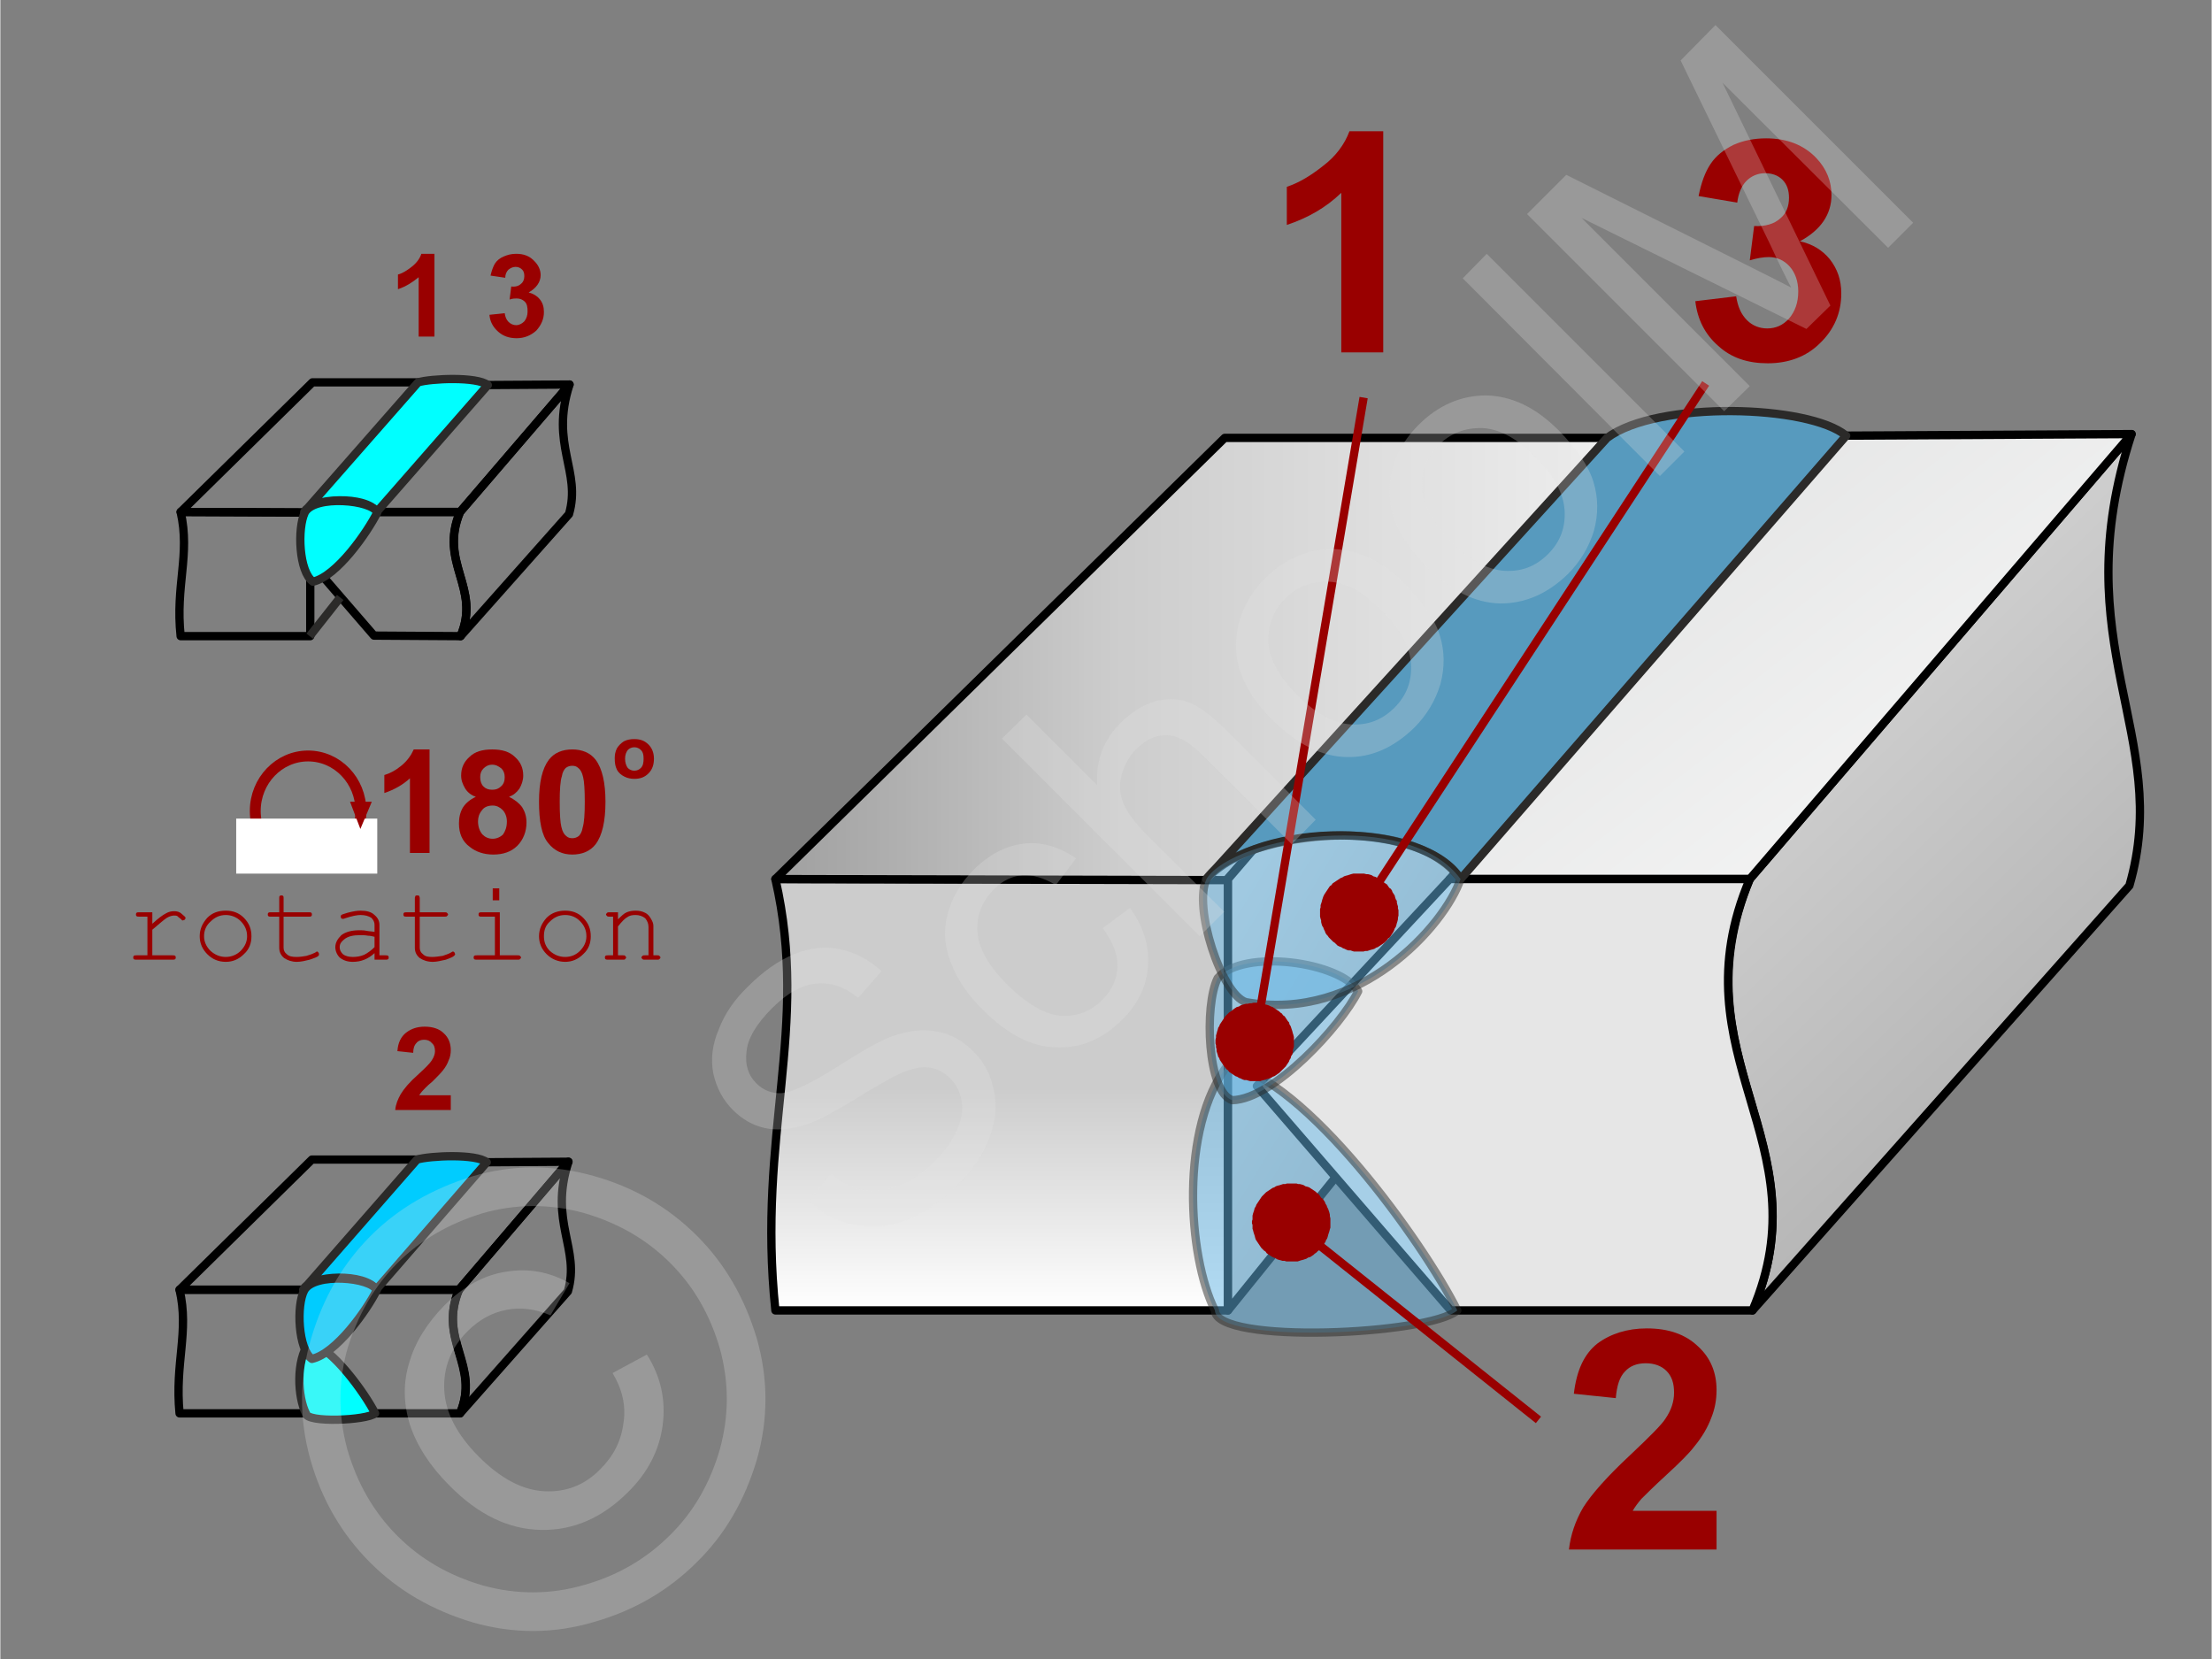 <svg xmlns="http://www.w3.org/2000/svg" width="240px" height="180px" style="shape-rendering:geometricPrecision;text-rendering:geometricPrecision;image-rendering:optimizeQuality;fill-rule:evenodd;clip-rule:evenodd" viewBox="0 0 4060 3046" xmlns:xlink="http://www.w3.org/1999/xlink"><rect x="0" y="0" width="4060" height="3046" fill="#808080" stroke="none"/><defs><clipPath id="id0"><path d="M2251 1616l709 -812 -712 0 -825 810 828 2z"/></clipPath><linearGradient id="id1" gradientUnits="userSpaceOnUse" x1="3050.42" y1="1528.75" x2="2073.01" y2="935.67"><stop offset="0" style="stop-opacity:1;stop-color:#b2b3b3"/><stop offset="1" style="stop-opacity:1;stop-color:#fefefe"/></linearGradient><linearGradient id="id2" gradientUnits="userSpaceOnUse" x1="3025.95" y1="702.993" x2="4557.75" y2="2289.91"><stop offset="0" style="stop-opacity:1;stop-color:#e6e6e6"/><stop offset="1" style="stop-opacity:1;stop-color:#999"/></linearGradient><linearGradient id="id3" gradientUnits="userSpaceOnUse" x1="2044.4" y1="2406.34" x2="2044.4" y2="1997.01"><stop offset="0" style="stop-opacity:1;stop-color:white"/><stop offset="0.471" style="stop-opacity:1;stop-color:#e6e6e6"/><stop offset="1" style="stop-opacity:1;stop-color:#ccc"/></linearGradient><linearGradient id="id4" gradientUnits="userSpaceOnUse" x1="2725.45" y1="321.463" x2="3964.03" y2="1911.96"><stop offset="0" style="stop-opacity:1;stop-color:#d9dada"/><stop offset="1" style="stop-opacity:1;stop-color:#fefefe"/></linearGradient></defs><g id="Ebene_x0020_1"><g id="_675566336"><g><path d="M797 618l-29 0 0 -109c-11,9 -23,17 -38,22l0 -27c8,-2 16,-7 25,-14 9,-7 15,-15 18,-24l24 0 0 152z" style="fill:#900;fill-rule:nonzero"/><path id="1" d="M898 578l28 -3c1,7 3,12 7,16 4,4 9,6 14,6 6,0 11,-3 15,-7 4,-5 6,-11 6,-18 0,-8 -1,-14 -5,-18 -4,-4 -9,-6 -15,-6 -3,0 -8,0 -13,2l3 -24c8,1 14,-1 18,-5 4,-3 6,-8 6,-14 0,-5 -1,-9 -4,-12 -3,-3 -7,-5 -12,-5 -5,0 -9,2 -13,5 -4,4 -6,9 -6,15l-27 -4c2,-9 5,-17 8,-22 4,-6 9,-10 16,-13 7,-3 14,-5 23,-5 14,0 25,4 34,14 7,7 11,16 11,25 0,13 -8,24 -22,32 8,2 15,6 20,12 6,7 8,15 8,24 0,13 -5,24 -14,34 -10,9 -22,14 -36,14 -14,0 -25,-4 -34,-12 -9,-8 -15,-18 -16,-31z" style="fill:#900;fill-rule:nonzero"/><path d="M827 2011l0 27 -102 0c1,-11 5,-20 10,-29 6,-10 16,-22 33,-37 13,-12 21,-20 24,-25 4,-6 6,-12 6,-17 0,-7 -2,-12 -6,-15 -3,-4 -8,-6 -14,-6 -6,0 -11,2 -14,6 -4,4 -6,10 -6,18l-29 -3c1,-16 7,-27 16,-34 9,-7 20,-11 34,-11 15,0 27,4 35,12 9,8 13,19 13,31 0,6 -1,13 -4,19 -2,6 -6,13 -11,19 -4,5 -10,11 -19,20 -10,8 -15,14 -18,17 -2,2 -4,5 -6,8l58 0z" style="fill:#900;fill-rule:nonzero"/><path d="M788 1566l-36 0 0 -137c-13,12 -29,21 -47,27l0 -33c10,-3 20,-8 31,-17 11,-9 18,-19 23,-30l29 0 0 190z" style="fill:#900;fill-rule:nonzero"/><path id="1" d="M873 1463c-9,-3 -16,-9 -20,-16 -4,-7 -7,-14 -7,-23 0,-14 5,-25 15,-34 10,-10 24,-14 42,-14 18,0 32,4 42,14 10,9 15,20 15,34 0,9 -3,17 -7,24 -5,7 -11,12 -19,15 10,5 18,11 24,19 5,8 8,17 8,28 0,17 -6,32 -17,43 -11,11 -26,16 -44,16 -17,0 -32,-5 -43,-14 -14,-10 -20,-25 -20,-43 0,-11 2,-20 7,-29 5,-8 13,-15 24,-20zm8 -36c0,7 2,13 6,17 4,4 9,6 16,6 7,0 12,-2 16,-6 5,-4 7,-10 7,-17 0,-7 -2,-12 -6,-16 -5,-4 -10,-7 -17,-7 -7,0 -12,3 -16,7 -4,4 -6,9 -6,16zm-4 81c0,10 3,18 8,24 5,5 11,8 19,8 7,0 14,-3 19,-8 4,-6 7,-13 7,-24 0,-8 -3,-16 -8,-21 -5,-5 -11,-8 -18,-8 -9,0 -16,3 -20,9 -5,6 -7,13 -7,20z" style="fill:#900;fill-rule:nonzero"/><path id="2" d="M1050 1376c18,0 33,6 43,19 12,16 18,42 18,77 0,36 -6,62 -18,78 -10,13 -25,19 -43,19 -18,0 -33,-7 -44,-21 -12,-14 -17,-40 -17,-76 0,-36 6,-61 18,-77 10,-13 25,-19 43,-19zm0 30c-4,0 -8,1 -12,4 -3,3 -6,8 -7,15 -3,9 -4,25 -4,47 0,23 1,38 3,46 2,9 5,14 9,17 3,3 7,4 11,4 4,0 8,-1 12,-4 3,-3 6,-8 7,-15 3,-10 4,-25 4,-48 0,-22 -1,-37 -3,-45 -2,-9 -5,-14 -9,-17 -3,-3 -7,-4 -11,-4z" style="fill:#900;fill-rule:nonzero"/><path d="M1128 1392c0,-6 1,-12 4,-18 3,-5 8,-10 13,-13 6,-3 12,-4 19,-4 11,0 19,3 26,10 7,7 10,16 10,26 0,11 -3,20 -10,27 -7,7 -15,10 -26,10 -6,0 -12,-1 -18,-4 -6,-3 -11,-7 -14,-13 -3,-6 -4,-12 -4,-21zm19 1c0,7 2,13 5,17 3,3 7,5 12,5 5,0 9,-2 12,-5 4,-4 5,-10 5,-17 0,-7 -1,-12 -5,-16 -3,-3 -7,-5 -12,-5 -5,0 -9,2 -12,5 -3,4 -5,9 -5,16z" style="fill:#900;fill-rule:nonzero"/><path d="M279 1675l0 21c11,-10 19,-16 25,-19 5,-3 10,-4 15,-4 5,0 10,1 14,5 4,3 7,6 7,7 0,2 -1,3 -2,4 -1,0 -2,1 -3,1 -1,0 -1,0 -2,-1 0,0 -1,-1 -2,-2 -3,-2 -5,-4 -6,-5 -2,-1 -4,-1 -6,-1 -3,0 -8,1 -13,4 -5,3 -14,11 -27,22l0 47 37 0c2,0 4,0 5,1 1,1 1,2 1,3 0,1 0,2 -1,3 -1,1 -3,1 -5,1l-66 0c-2,0 -4,0 -5,-1 -1,-1 -1,-2 -1,-3 0,-1 0,-2 1,-3 1,-1 3,-1 5,-1l20 0 0 -71 -15 0c-2,0 -4,0 -5,-1 -1,-1 -1,-2 -1,-3 0,-1 0,-2 1,-3 1,-1 2,-1 5,-1l24 0z" style="fill:#900;fill-rule:nonzero"/><path id="1" d="M461 1719c0,13 -4,24 -14,33 -9,9 -20,14 -33,14 -14,0 -25,-5 -34,-14 -9,-9 -14,-20 -14,-33 0,-13 5,-24 14,-34 9,-9 20,-13 34,-13 13,0 24,4 33,13 10,10 14,21 14,34zm-8 0c0,-11 -4,-20 -12,-28 -7,-7 -17,-11 -27,-11 -11,0 -20,4 -28,12 -8,7 -12,16 -12,27 0,10 4,19 12,27 8,7 17,11 28,11 10,0 20,-4 27,-11 8,-8 12,-17 12,-27z" style="fill:#900;fill-rule:nonzero"/><path id="2" d="M520 1675l47 0c2,0 3,0 4,1 1,1 1,2 1,3 0,1 0,2 -1,3 -1,1 -2,1 -4,1l-47 0 0 57c0,5 2,9 6,12 4,4 10,5 18,5 6,0 12,-1 18,-2 7,-2 12,-4 16,-6 1,-1 3,-2 3,-2 2,0 2,1 3,2 1,1 1,2 1,3 0,1 0,2 -1,3 -2,2 -7,4 -16,7 -8,2 -16,4 -24,4 -9,0 -17,-3 -23,-7 -6,-5 -9,-11 -9,-19l0 -57 -16 0c-2,0 -3,0 -4,-1 -1,-1 -1,-2 -1,-3 0,-1 0,-2 1,-3 1,-1 2,-1 4,-1l16 0 0 -26c0,-2 0,-3 1,-4 1,-1 2,-1 3,-1 1,0 2,0 3,1 1,1 1,2 1,4l0 26z" style="fill:#900;fill-rule:nonzero"/><path id="3" d="M687 1762l0 -12c-12,11 -25,16 -40,16 -10,0 -18,-3 -24,-8 -5,-5 -8,-12 -8,-19 0,-8 4,-15 11,-22 8,-6 19,-9 33,-9 4,0 9,0 13,1 5,1 10,1 15,2l0 -13c0,-5 -2,-9 -6,-13 -5,-3 -11,-5 -20,-5 -6,0 -16,2 -28,6 -2,1 -3,1 -4,1 -1,0 -2,0 -3,-1 -1,-1 -1,-2 -1,-3 0,-1 0,-2 1,-3 1,-1 5,-2 11,-4 11,-3 19,-4 24,-4 11,0 20,2 26,8 6,5 9,11 9,18l0 56 11 0c2,0 4,0 5,1 1,1 1,2 1,3 0,1 0,2 -1,3 -1,1 -3,1 -5,1l-20 0zm0 -42c-4,-1 -8,-2 -12,-2 -5,-1 -10,-1 -15,-1 -12,0 -22,2 -29,8 -5,4 -8,8 -8,14 0,5 2,9 6,13 4,3 10,5 18,5 7,0 14,-1 21,-4 6,-3 13,-8 19,-14l0 -19z" style="fill:#900;fill-rule:nonzero"/><path id="4" d="M770 1675l46 0c2,0 3,0 4,1 1,1 2,2 2,3 0,1 -1,2 -2,3 -1,1 -2,1 -4,1l-46 0 0 57c0,5 2,9 6,12 4,4 9,5 17,5 6,0 12,-1 19,-2 6,-2 12,-4 15,-6 2,-1 3,-2 4,-2 1,0 2,1 3,2 0,1 1,2 1,3 0,1 -1,2 -2,3 -2,2 -7,4 -15,7 -9,2 -17,4 -24,4 -10,0 -18,-3 -24,-7 -6,-5 -9,-11 -9,-19l0 -57 -15 0c-3,0 -4,0 -5,-1 -1,-1 -1,-2 -1,-3 0,-1 0,-2 1,-3 1,-1 2,-1 5,-1l15 0 0 -26c0,-2 1,-3 1,-4 1,-1 2,-1 3,-1 2,0 3,0 4,1 0,1 1,2 1,4l0 26z" style="fill:#900;fill-rule:nonzero"/><path id="5" d="M916 1631l0 22 -12 0 0 -22 12 0zm1 44l0 79 33 0c2,0 3,0 4,1 1,1 2,2 2,3 0,1 -1,2 -2,3 -1,1 -2,1 -4,1l-75 0c-2,0 -4,0 -5,-1 -1,-1 -1,-2 -1,-3 0,-1 0,-2 1,-3 1,-1 3,-1 5,-1l33 0 0 -71 -25 0c-2,0 -3,0 -4,-1 -1,-1 -1,-2 -1,-3 0,-1 0,-2 1,-3 1,-1 2,-1 4,-1l34 0z" style="fill:#900;fill-rule:nonzero"/><path id="6" d="M1084 1719c0,13 -4,24 -14,33 -9,9 -20,14 -33,14 -13,0 -25,-5 -34,-14 -9,-9 -14,-20 -14,-33 0,-13 5,-24 14,-34 9,-9 21,-13 34,-13 13,0 24,4 33,13 10,10 14,21 14,34zm-8 0c0,-11 -4,-20 -12,-28 -7,-7 -16,-11 -27,-11 -11,0 -20,4 -28,12 -8,7 -11,16 -11,27 0,10 3,19 11,27 8,7 17,11 28,11 11,0 20,-4 27,-11 8,-8 12,-17 12,-27z" style="fill:#900;fill-rule:nonzero"/><path id="7" d="M1134 1675l0 13c6,-6 11,-11 16,-13 5,-2 10,-3 16,-3 7,0 12,1 18,4 4,2 7,5 10,10 3,5 5,9 5,14l0 54 7 0c2,0 3,0 4,1 1,1 2,2 2,3 0,1 -1,2 -2,3 -1,1 -2,1 -4,1l-23 0c-2,0 -3,0 -4,-1 -1,-1 -2,-2 -2,-3 0,-1 1,-2 2,-3 1,-1 2,-1 4,-1l7 0 0 -52c0,-6 -2,-11 -6,-16 -5,-4 -11,-6 -18,-6 -6,0 -11,1 -15,4 -4,2 -10,8 -17,17l0 53 9 0c2,0 4,0 4,1 1,1 2,2 2,3 0,1 -1,2 -2,3 0,1 -2,1 -4,1l-27 0c-2,0 -4,0 -5,-1 -1,-1 -1,-2 -1,-3 0,-1 0,-2 1,-3 1,-1 3,-1 5,-1l9 0 0 -71 -7 0c-2,0 -3,0 -4,-1 -1,-1 -2,-2 -2,-3 0,-1 1,-2 2,-3 1,-1 2,-1 4,-1l16 0z" style="fill:#900;fill-rule:nonzero"/><ellipse cx="565" cy="1489" rx="97" ry="101" style="fill:none;stroke:#900;stroke-width:19.98"/><rect x="433" y="1503" width="259" height="101" style="fill:#fff"/><polygon points="661,1522 642,1472 682,1472" style="fill:#900"/><path d="M2254 1615l-831 -1c63,275 -34,468 0,792l831 0 0 -791z" style="fill:url(#id3);stroke:#000;stroke-width:15.225;stroke-linejoin:round"/><path d="M569 941l-238 -1c18,79 -10,135 0,228l238 0 0 -227z" style="fill:none;stroke:#000;stroke-width:15.225;stroke-linejoin:round"/><path d="M568 2368l-239 0c18,78 -9,134 0,227l239 0 0 -227z" style="fill:none;stroke:#000;stroke-width:15.225;stroke-linejoin:round"/><g><g style="clip-path:url(#id0)"><polygon points="2960,1616 2960,1616 2960,804 2960,804" style="fill:#eee"/><polygon id="1" points="2964,1616 2952,1616 2952,804 2964,804" style="fill:#eee"/><polygon id="2" points="2956,1616 2944,1616 2944,804 2956,804" style="fill:#eee"/><polygon id="3" points="2948,1616 2936,1616 2936,804 2948,804" style="fill:#eee"/><polygon id="4" points="2940,1616 2929,1616 2929,804 2940,804" style="fill:#ededed"/><polygon id="5" points="2933,1616 2921,1616 2921,804 2933,804" style="fill:#ededed"/><polygon id="6" points="2925,1616 2913,1616 2913,804 2925,804" style="fill:#ededed"/><polygon id="7" points="2917,1616 2905,1616 2905,804 2917,804" style="fill:#ececec"/><polygon id="8" points="2909,1616 2897,1616 2897,804 2909,804" style="fill:#ececec"/><polygon id="9" points="2901,1616 2889,1616 2889,804 2901,804" style="fill:#ececec"/><polygon id="10" points="2893,1616 2881,1616 2881,804 2893,804" style="fill:#ececec"/><polygon id="11" points="2885,1616 2873,1616 2873,804 2885,804" style="fill:#ebebeb"/><polygon id="12" points="2877,1616 2865,1616 2865,804 2877,804" style="fill:#ebebeb"/><polygon id="13" points="2869,1616 2857,1616 2857,804 2869,804" style="fill:#ebebeb"/><polygon id="14" points="2861,1616 2849,1616 2849,804 2861,804" style="fill:#eaeaea"/><polygon id="15" points="2853,1616 2841,1616 2841,804 2853,804" style="fill:#eaeaea"/><polygon id="16" points="2845,1616 2833,1616 2833,804 2845,804" style="fill:#eaeaea"/><polygon id="17" points="2837,1616 2825,1616 2825,804 2837,804" style="fill:#e9e9e9"/><polygon id="18" points="2829,1616 2818,1616 2818,804 2829,804" style="fill:#e9e9e9"/><polygon id="19" points="2821,1616 2810,1616 2810,804 2821,804" style="fill:#e9e9e9"/><polygon id="20" points="2814,1616 2802,1616 2802,804 2814,804" style="fill:#e9e9e9"/><polygon id="21" points="2806,1616 2794,1616 2794,804 2806,804" style="fill:#e8e8e8"/><polygon id="22" points="2798,1616 2786,1616 2786,804 2798,804" style="fill:#e8e8e8"/><polygon id="23" points="2790,1616 2778,1616 2778,804 2790,804" style="fill:#e8e8e8"/><polygon id="24" points="2782,1616 2770,1616 2770,804 2782,804" style="fill:#e7e7e7"/><polygon id="25" points="2774,1616 2762,1616 2762,804 2774,804" style="fill:#e7e7e7"/><polygon id="26" points="2766,1616 2754,1616 2754,804 2766,804" style="fill:#e7e7e7"/><polygon id="27" points="2758,1616 2746,1616 2746,804 2758,804" style="fill:#e7e7e7"/><polygon id="28" points="2750,1616 2738,1616 2738,804 2750,804" style="fill:#e6e6e6"/><polygon id="29" points="2742,1616 2730,1616 2730,804 2742,804" style="fill:#e6e6e6"/><polygon id="30" points="2734,1616 2722,1616 2722,804 2734,804" style="fill:#e6e6e6"/><polygon id="31" points="2726,1616 2714,1616 2714,804 2726,804" style="fill:#e5e5e5"/><polygon id="32" points="2718,1616 2706,1616 2706,804 2718,804" style="fill:#e5e5e5"/><polygon id="33" points="2710,1616 2699,1616 2699,804 2710,804" style="fill:#e5e5e5"/><polygon id="34" points="2703,1616 2691,1616 2691,804 2703,804" style="fill:#e4e4e4"/><polygon id="35" points="2695,1616 2683,1616 2683,804 2695,804" style="fill:#e4e4e4"/><polygon id="36" points="2687,1616 2675,1616 2675,804 2687,804" style="fill:#e4e4e4"/><polygon id="37" points="2679,1616 2667,1616 2667,804 2679,804" style="fill:#e4e4e4"/><polygon id="38" points="2671,1616 2659,1616 2659,804 2671,804" style="fill:#e3e3e3"/><polygon id="39" points="2663,1616 2651,1616 2651,804 2663,804" style="fill:#e3e3e3"/><polygon id="40" points="2655,1616 2643,1616 2643,804 2655,804" style="fill:#e3e3e3"/><polygon id="41" points="2647,1616 2635,1616 2635,804 2647,804" style="fill:#e2e2e2"/><polygon id="42" points="2639,1616 2627,1616 2627,804 2639,804" style="fill:#e2e2e2"/><polygon id="43" points="2631,1616 2619,1616 2619,804 2631,804" style="fill:#e2e2e2"/><polygon id="44" points="2623,1616 2611,1616 2611,804 2623,804" style="fill:#e2e2e2"/><polygon id="45" points="2615,1616 2603,1616 2603,804 2615,804" style="fill:#e1e1e1"/><polygon id="46" points="2607,1616 2595,1616 2595,804 2607,804" style="fill:#e1e1e1"/><polygon id="47" points="2599,1616 2588,1616 2588,804 2599,804" style="fill:#e1e1e1"/><polygon id="48" points="2591,1616 2580,1616 2580,804 2591,804" style="fill:#e0e0e0"/><polygon id="49" points="2584,1616 2572,1616 2572,804 2584,804" style="fill:#e0e0e0"/><polygon id="50" points="2576,1616 2564,1616 2564,804 2576,804" style="fill:#e0e0e0"/><polygon id="51" points="2568,1616 2556,1616 2556,804 2568,804" style="fill:#dfdfdf"/><polygon id="52" points="2560,1616 2548,1616 2548,804 2560,804" style="fill:#dfdfdf"/><polygon id="53" points="2552,1616 2540,1616 2540,804 2552,804" style="fill:#dfdfdf"/><polygon id="54" points="2544,1616 2532,1616 2532,804 2544,804" style="fill:#dfdfdf"/><polygon id="55" points="2536,1616 2524,1616 2524,804 2536,804" style="fill:#dedede"/><polygon id="56" points="2528,1616 2516,1616 2516,804 2528,804" style="fill:#dedede"/><polygon id="57" points="2520,1616 2508,1616 2508,804 2520,804" style="fill:#dedede"/><polygon id="58" points="2512,1616 2500,1616 2500,804 2512,804" style="fill:#ddd"/><polygon id="59" points="2504,1616 2492,1616 2492,804 2504,804" style="fill:#ddd"/><polygon id="60" points="2496,1616 2484,1616 2484,804 2496,804" style="fill:#ddd"/><polygon id="61" points="2488,1616 2476,1616 2476,804 2488,804" style="fill:#dcdcdc"/><polygon id="62" points="2480,1616 2469,1616 2469,804 2480,804" style="fill:#dcdcdc"/><polygon id="63" points="2473,1616 2461,1616 2461,804 2473,804" style="fill:#dcdcdc"/><polygon id="64" points="2465,1616 2453,1616 2453,804 2465,804" style="fill:#dcdcdc"/><polygon id="65" points="2457,1616 2445,1616 2445,804 2457,804" style="fill:#dbdbdb"/><polygon id="66" points="2449,1616 2437,1616 2437,804 2449,804" style="fill:#dbdbdb"/><polygon id="67" points="2441,1616 2429,1616 2429,804 2441,804" style="fill:#dbdbdb"/><polygon id="68" points="2433,1616 2421,1616 2421,804 2433,804" style="fill:#dadada"/><polygon id="69" points="2425,1616 2413,1616 2413,804 2425,804" style="fill:#dadada"/><polygon id="70" points="2417,1616 2405,1616 2405,804 2417,804" style="fill:#dadada"/><polygon id="71" points="2409,1616 2397,1616 2397,804 2409,804" style="fill:#dadada"/><polygon id="72" points="2401,1616 2389,1616 2389,804 2401,804" style="fill:#d9d9d9"/><polygon id="73" points="2393,1616 2381,1616 2381,804 2393,804" style="fill:#d9d9d9"/><polygon id="74" points="2385,1616 2373,1616 2373,804 2385,804" style="fill:#d9d9d9"/><polygon id="75" points="2377,1616 2365,1616 2365,804 2377,804" style="fill:#d8d8d8"/><polygon id="76" points="2369,1616 2358,1616 2358,804 2369,804" style="fill:#d8d8d8"/><polygon id="77" points="2361,1616 2350,1616 2350,804 2361,804" style="fill:#d8d8d8"/><polygon id="78" points="2354,1616 2342,1616 2342,804 2354,804" style="fill:#d7d7d7"/><polygon id="79" points="2346,1616 2334,1616 2334,804 2346,804" style="fill:#d7d7d7"/><polygon id="80" points="2338,1616 2326,1616 2326,804 2338,804" style="fill:#d7d7d7"/><polygon id="81" points="2330,1616 2318,1616 2318,804 2330,804" style="fill:#d7d7d7"/><polygon id="82" points="2322,1616 2310,1616 2310,804 2322,804" style="fill:#d6d6d6"/><polygon id="83" points="2314,1616 2302,1616 2302,804 2314,804" style="fill:#d6d6d6"/><polygon id="84" points="2306,1616 2294,1616 2294,804 2306,804" style="fill:#d6d6d6"/><polygon id="85" points="2298,1616 2286,1616 2286,804 2298,804" style="fill:#d5d5d5"/><polygon id="86" points="2290,1616 2278,1616 2278,804 2290,804" style="fill:#d5d5d5"/><polygon id="87" points="2282,1616 2270,1616 2270,804 2282,804" style="fill:#d5d5d5"/><polygon id="88" points="2274,1616 2262,1616 2262,804 2274,804" style="fill:#d5d5d5"/><polygon id="89" points="2266,1616 2254,1616 2254,804 2266,804" style="fill:#d4d4d4"/><polygon id="90" points="2258,1616 2246,1616 2246,804 2258,804" style="fill:#d4d4d4"/><polygon id="91" points="2250,1616 2239,1616 2239,804 2250,804" style="fill:#d4d4d4"/><polygon id="92" points="2243,1616 2231,1616 2231,804 2243,804" style="fill:#d3d3d3"/><polygon id="93" points="2235,1616 2223,1616 2223,804 2235,804" style="fill:#d3d3d3"/><polygon id="94" points="2227,1616 2215,1616 2215,804 2227,804" style="fill:#d3d3d3"/><polygon id="95" points="2219,1616 2207,1616 2207,804 2219,804" style="fill:#d2d2d2"/><polygon id="96" points="2211,1616 2199,1616 2199,804 2211,804" style="fill:#d2d2d2"/><polygon id="97" points="2203,1616 2191,1616 2191,804 2203,804" style="fill:#d2d2d2"/><polygon id="98" points="2195,1616 2183,1616 2183,804 2195,804" style="fill:#d2d2d2"/><polygon id="99" points="2187,1616 2175,1616 2175,804 2187,804" style="fill:#d1d1d1"/><polygon id="100" points="2179,1616 2167,1616 2167,804 2179,804" style="fill:#d1d1d1"/><polygon id="101" points="2171,1616 2159,1616 2159,804 2171,804" style="fill:#d1d1d1"/><polygon id="102" points="2163,1616 2151,1616 2151,804 2163,804" style="fill:#d0d0d0"/><polygon id="103" points="2155,1616 2143,1616 2143,804 2155,804" style="fill:#d0d0d0"/><polygon id="104" points="2147,1616 2135,1616 2135,804 2147,804" style="fill:#d0d0d0"/><polygon id="105" points="2139,1616 2128,1616 2128,804 2139,804" style="fill:#d0d0d0"/><polygon id="106" points="2131,1616 2120,1616 2120,804 2131,804" style="fill:#cfcfcf"/><polygon id="107" points="2124,1616 2112,1616 2112,804 2124,804" style="fill:#cfcfcf"/><polygon id="108" points="2116,1616 2104,1616 2104,804 2116,804" style="fill:#cfcfcf"/><polygon id="109" points="2108,1616 2096,1616 2096,804 2108,804" style="fill:#cecece"/><polygon id="110" points="2100,1616 2088,1616 2088,804 2100,804" style="fill:#cecece"/><polygon id="111" points="2092,1616 2080,1616 2080,804 2092,804" style="fill:#cecece"/><polygon id="112" points="2084,1616 2072,1616 2072,804 2084,804" style="fill:#cdcdcd"/><polygon id="113" points="2076,1616 2064,1616 2064,804 2076,804" style="fill:#cdcdcd"/><polygon id="114" points="2068,1616 2056,1616 2056,804 2068,804" style="fill:#cdcdcd"/><polygon id="115" points="2060,1616 2048,1616 2048,804 2060,804" style="fill:#cdcdcd"/><polygon id="116" points="2052,1616 2040,1616 2040,804 2052,804" style="fill:#ccc"/><polygon id="117" points="2044,1616 2032,1616 2032,804 2044,804" style="fill:#ccc"/><polygon id="118" points="2036,1616 2024,1616 2024,804 2036,804" style="fill:#cbcbcb"/><polygon id="119" points="2028,1616 2017,1616 2017,804 2028,804" style="fill:#cbcbcb"/><polygon id="120" points="2020,1616 2009,1616 2009,804 2020,804" style="fill:#cacaca"/><polygon id="121" points="2013,1616 2001,1616 2001,804 2013,804" style="fill:#cacaca"/><polygon id="122" points="2005,1616 1993,1616 1993,804 2005,804" style="fill:#c9c9c9"/><polygon id="123" points="1997,1616 1985,1616 1985,804 1997,804" style="fill:#c9c9c9"/><polygon id="124" points="1989,1616 1977,1616 1977,804 1989,804" style="fill:#c8c8c8"/><polygon id="125" points="1981,1616 1969,1616 1969,804 1981,804" style="fill:#c7c7c7"/><polygon id="126" points="1973,1616 1961,1616 1961,804 1973,804" style="fill:#c7c7c7"/><polygon id="127" points="1965,1616 1953,1616 1953,804 1965,804" style="fill:#c6c6c6"/><polygon id="128" points="1957,1616 1945,1616 1945,804 1957,804" style="fill:#c6c6c6"/><polygon id="129" points="1949,1616 1937,1616 1937,804 1949,804" style="fill:#c5c5c5"/><polygon id="130" points="1941,1616 1929,1616 1929,804 1941,804" style="fill:#c5c5c5"/><polygon id="131" points="1933,1616 1921,1616 1921,804 1933,804" style="fill:#c4c4c4"/><polygon id="132" points="1925,1616 1913,1616 1913,804 1925,804" style="fill:#c3c3c3"/><polygon id="133" points="1917,1616 1905,1616 1905,804 1917,804" style="fill:#c3c3c3"/><polygon id="134" points="1909,1616 1898,1616 1898,804 1909,804" style="fill:#c2c2c2"/><polygon id="135" points="1902,1616 1890,1616 1890,804 1902,804" style="fill:#c2c2c2"/><polygon id="136" points="1894,1616 1882,1616 1882,804 1894,804" style="fill:#c1c1c1"/><polygon id="137" points="1886,1616 1874,1616 1874,804 1886,804" style="fill:#c1c1c1"/><polygon id="138" points="1878,1616 1866,1616 1866,804 1878,804" style="fill:silver"/><polygon id="139" points="1870,1616 1858,1616 1858,804 1870,804" style="fill:#bfbfbf"/><polygon id="140" points="1862,1616 1850,1616 1850,804 1862,804" style="fill:#bfbfbf"/><polygon id="141" points="1854,1616 1842,1616 1842,804 1854,804" style="fill:#bebebe"/><polygon id="142" points="1846,1616 1834,1616 1834,804 1846,804" style="fill:#bebebe"/><polygon id="143" points="1838,1616 1826,1616 1826,804 1838,804" style="fill:#bdbdbd"/><polygon id="144" points="1830,1616 1818,1616 1818,804 1830,804" style="fill:#bcbcbc"/><polygon id="145" points="1822,1616 1810,1616 1810,804 1822,804" style="fill:#bcbcbc"/><polygon id="146" points="1814,1616 1802,1616 1802,804 1814,804" style="fill:#bbb"/><polygon id="147" points="1806,1616 1794,1616 1794,804 1806,804" style="fill:#bbb"/><polygon id="148" points="1798,1616 1787,1616 1787,804 1798,804" style="fill:#bababa"/><polygon id="149" points="1790,1616 1779,1616 1779,804 1790,804" style="fill:#bababa"/><polygon id="150" points="1783,1616 1771,1616 1771,804 1783,804" style="fill:#b9b9b9"/><polygon id="151" points="1775,1616 1763,1616 1763,804 1775,804" style="fill:#b8b8b8"/><polygon id="152" points="1767,1616 1755,1616 1755,804 1767,804" style="fill:#b8b8b8"/><polygon id="153" points="1759,1616 1747,1616 1747,804 1759,804" style="fill:#b7b7b7"/><polygon id="154" points="1751,1616 1739,1616 1739,804 1751,804" style="fill:#b7b7b7"/><polygon id="155" points="1743,1616 1731,1616 1731,804 1743,804" style="fill:#b6b6b6"/><polygon id="156" points="1735,1616 1723,1616 1723,804 1735,804" style="fill:#b6b6b6"/><polygon id="157" points="1727,1616 1715,1616 1715,804 1727,804" style="fill:#b5b5b5"/><polygon id="158" points="1719,1616 1707,1616 1707,804 1719,804" style="fill:#b4b4b4"/><polygon id="159" points="1711,1616 1699,1616 1699,804 1711,804" style="fill:#b4b4b4"/><polygon id="160" points="1703,1616 1691,1616 1691,804 1703,804" style="fill:#b3b3b3"/><polygon id="161" points="1695,1616 1683,1616 1683,804 1695,804" style="fill:#b3b3b3"/><polygon id="162" points="1687,1616 1675,1616 1675,804 1687,804" style="fill:#b2b2b2"/><polygon id="163" points="1679,1616 1668,1616 1668,804 1679,804" style="fill:#b2b2b2"/><polygon id="164" points="1672,1616 1660,1616 1660,804 1672,804" style="fill:#b1b1b1"/><polygon id="165" points="1664,1616 1652,1616 1652,804 1664,804" style="fill:#b0b0b0"/><polygon id="166" points="1656,1616 1644,1616 1644,804 1656,804" style="fill:#b0b0b0"/><polygon id="167" points="1648,1616 1636,1616 1636,804 1648,804" style="fill:#afafaf"/><polygon id="168" points="1640,1616 1628,1616 1628,804 1640,804" style="fill:#afafaf"/><polygon id="169" points="1632,1616 1620,1616 1620,804 1632,804" style="fill:#aeaeae"/><polygon id="170" points="1624,1616 1612,1616 1612,804 1624,804" style="fill:#aeaeae"/><polygon id="171" points="1616,1616 1604,1616 1604,804 1616,804" style="fill:#adadad"/><polygon id="172" points="1608,1616 1596,1616 1596,804 1608,804" style="fill:#acacac"/><polygon id="173" points="1600,1616 1588,1616 1588,804 1600,804" style="fill:#acacac"/><polygon id="174" points="1592,1616 1580,1616 1580,804 1592,804" style="fill:#ababab"/><polygon id="175" points="1584,1616 1572,1616 1572,804 1584,804" style="fill:#ababab"/><polygon id="176" points="1576,1616 1564,1616 1564,804 1576,804" style="fill:#aaa"/><polygon id="177" points="1568,1616 1557,1616 1557,804 1568,804" style="fill:#aaa"/><polygon id="178" points="1560,1616 1549,1616 1549,804 1560,804" style="fill:#a9a9a9"/><polygon id="179" points="1553,1616 1541,1616 1541,804 1553,804" style="fill:#a8a8a8"/><polygon id="180" points="1545,1616 1533,1616 1533,804 1545,804" style="fill:#a8a8a8"/><polygon id="181" points="1537,1616 1525,1616 1525,804 1537,804" style="fill:#a7a7a7"/><polygon id="182" points="1529,1616 1517,1616 1517,804 1529,804" style="fill:#a7a7a7"/><polygon id="183" points="1521,1616 1509,1616 1509,804 1521,804" style="fill:#a6a6a6"/><polygon id="184" points="1513,1616 1501,1616 1501,804 1513,804" style="fill:#a6a6a6"/><polygon id="185" points="1505,1616 1493,1616 1493,804 1505,804" style="fill:#a5a5a5"/><polygon id="186" points="1497,1616 1485,1616 1485,804 1497,804" style="fill:#a4a4a4"/><polygon id="187" points="1489,1616 1477,1616 1477,804 1489,804" style="fill:#a4a4a4"/><polygon id="188" points="1481,1616 1469,1616 1469,804 1481,804" style="fill:#a3a3a3"/><polygon id="189" points="1473,1616 1461,1616 1461,804 1473,804" style="fill:#a3a3a3"/><polygon id="190" points="1465,1616 1453,1616 1453,804 1465,804" style="fill:#a2a2a2"/><polygon id="191" points="1457,1616 1446,1616 1446,804 1457,804" style="fill:#a2a2a2"/><polygon id="192" points="1449,1616 1438,1616 1438,804 1449,804" style="fill:#a1a1a1"/><polygon id="193" points="1442,1616 1430,1616 1430,804 1442,804" style="fill:#a0a0a0"/><polygon id="194" points="1434,1616 1422,1616 1422,804 1434,804" style="fill:#a0a0a0"/><polygon id="195" points="1426,1616 1423,1616 1423,804 1426,804" style="fill:#9f9f9f"/></g><polygon id="196" points="2251,1616 2960,804 2248,804 1423,1614" style="fill:none;stroke:#000;stroke-width:15.225;stroke-linejoin:round"/></g><polygon points="568,941 776,702 573,702 331,940" style="fill:none;stroke:#000;stroke-width:15.225;stroke-linejoin:round"/><polygon points="567,2368 775,2129 572,2129 329,2368" style="fill:none;stroke:#000;stroke-width:15.225;stroke-linejoin:round"/><polygon points="2254,2406 2254,1614 2950,804 2948,1547" style="fill:url(#id1);stroke:#000;stroke-width:15.225;stroke-linejoin:round"/><g><path d="M3212 1614l701 -817c-126,386 76,553 -4,829l-692 780c131,-307 -141,-463 -5,-792z" style="fill:url(#id2);stroke:#000;stroke-width:15.225;stroke-linejoin:round"/><polygon points="2661,1614 3212,1614 3913,797 3360,800" style="fill:url(#id4);stroke:#000;stroke-width:15.225;stroke-linejoin:round"/><path d="M3217 2406l-554 0 -356 -412 354 -380 551 0c-138,325 137,483 5,792z" style="fill:#e6e6e6;stroke:#000;stroke-width:15.225;stroke-linejoin:round"/></g><g><path d="M844 940l201 -234c-36,111 22,159 -1,238l-199 224c38,-89 -40,-133 -1,-228z" style="fill:none;stroke:#000;stroke-width:15.225;stroke-linejoin:round"/><polygon points="686,940 844,940 1045,706 886,707" style="fill:none;stroke:#000;stroke-width:15.225;stroke-linejoin:round"/><path d="M845 1168l-159 -1 -102 -118 102 -109 158 0c-40,93 39,139 1,228z" style="fill:none;stroke:#000;stroke-width:15.225;stroke-linejoin:round"/></g><g><path d="M842 2368l201 -235c-36,111 22,159 -1,238l-198 224c37,-88 -41,-133 -2,-227z" style="fill:none;stroke:#000;stroke-width:15.225;stroke-linejoin:round"/><polygon points="684,2368 842,2368 1043,2133 885,2134" style="fill:none;stroke:#000;stroke-width:15.225;stroke-linejoin:round"/><path d="M844 2595l-159 0 -102 -118 101 -109 158 0c-39,93 40,138 2,227z" style="fill:none;stroke:#000;stroke-width:15.225;stroke-linejoin:round"/></g><path d="M2681 1614c-66,-106 -367,-108 -467,0l736 -810c92,-69 371,-61 439,-4l-708 814z" style="fill:#579abe;stroke:#2b2a29;stroke-width:15.225;stroke-linecap:round;stroke-linejoin:round"/><path d="M691 940c-18,-30 -120,-27 -133,0l209 -238c23,-7 108,-11 128,5l-204 233z" style="fill:#0ff;stroke:#2b2a29;stroke-width:15.225;stroke-linecap:round;stroke-linejoin:round"/><path d="M690 2368c-19,-31 -121,-28 -134,0l209 -239c24,-7 109,-11 128,5l-203 234z" style="fill:#0cf;stroke:#2b2a29;stroke-width:15.225;stroke-linecap:round;stroke-linejoin:round"/><path d="M2675 2406c-52,45 -444,63 -445,0 -50,-99 -65,-336 24,-451 142,25 358,325 421,451z" style="fill:#66b8e8;fill-opacity:.502;stroke:#2b2a29;stroke-width:15.225;stroke-linecap:round;stroke-linejoin:round;stroke-opacity:.502"/><path d="M688 2595c-15,13 -127,18 -127,0 -15,-29 -19,-97 6,-130 41,7 103,94 121,130z" style="fill:#0ff;stroke:#2b2a29;stroke-width:15.225;stroke-linecap:round;stroke-linejoin:round"/><path d="M2493 1820c-32,-54 -211,-79 -258,-24 -25,50 -19,210 27,224 76,-2 199,-136 231,-200z" style="fill:#66b8e8;fill-opacity:.502;stroke:#2b2a29;stroke-width:15.225;stroke-linecap:round;stroke-linejoin:round;stroke-opacity:.502"/><path d="M2681 1614c-96,-131 -415,-79 -466,-1 -26,51 27,213 72,227 208,37 365,-141 394,-226z" style="fill:#66b8e8;fill-opacity:.502;stroke:#2b2a29;stroke-width:15.225;stroke-linecap:round;stroke-linejoin:round;stroke-opacity:.502"/><path d="M692 941c-9,-23 -115,-33 -133,0 -14,29 -11,109 15,127 44,-10 100,-91 118,-127z" style="fill:#0ff;stroke:#2b2a29;stroke-width:15.225;stroke-linecap:round;stroke-linejoin:round"/><path d="M691 2369c-10,-24 -115,-33 -133,0 -15,28 -11,109 14,126 45,-10 101,-90 119,-126z" style="fill:#0cf;stroke:#2b2a29;stroke-width:15.225;stroke-linecap:round;stroke-linejoin:round"/><path d="M3151 2774l0 71 -271 0c3,-27 12,-53 26,-77 15,-24 44,-57 87,-97 35,-33 57,-55 64,-66 11,-16 16,-32 16,-48 0,-17 -4,-30 -14,-40 -9,-9 -22,-14 -38,-14 -16,0 -29,5 -38,15 -10,10 -15,26 -17,49l-77 -8c5,-43 19,-73 43,-92 24,-18 55,-28 91,-28 40,0 71,11 94,33 23,21 34,48 34,80 0,18 -3,35 -10,52 -6,16 -16,34 -31,52 -9,12 -26,29 -50,51 -25,23 -40,38 -47,45 -6,7 -12,15 -16,22l154 0z" style="fill:#900;fill-rule:nonzero"/><path d="M2539 647l-77 0 0 -293c-28,27 -61,46 -100,59l0 -70c21,-7 42,-19 66,-38 24,-18 40,-40 49,-64l62 0 0 406z" style="fill:#900;fill-rule:nonzero"/><path d="M3112 553l75 -9c3,19 9,33 20,44 10,10 23,15 37,15 16,0 29,-6 40,-18 11,-13 17,-29 17,-50 0,-19 -6,-35 -16,-46 -10,-11 -23,-17 -38,-17 -10,0 -22,2 -35,6l8 -63c21,1 37,-4 48,-14 11,-9 16,-22 16,-38 0,-14 -4,-25 -12,-33 -8,-8 -19,-12 -32,-12 -13,0 -25,5 -34,14 -9,9 -15,23 -17,40l-71 -12c5,-25 12,-44 22,-59 10,-15 24,-26 42,-35 18,-8 38,-12 60,-12 38,0 69,12 92,36 19,20 28,43 28,68 0,35 -19,64 -58,85 23,5 41,16 55,33 14,18 21,38 21,63 0,35 -13,66 -39,91 -25,25 -58,37 -96,37 -37,0 -67,-10 -91,-32 -24,-21 -38,-48 -42,-82z" style="fill:#900;fill-rule:nonzero"/><g><line x1="2824" y1="2607" x2="2370" y2="2245" style="fill:none;fill-rule:nonzero;stroke:#900;stroke-width:15.225"/><polygon id="1" points="2325,2301 2325,2301 2323,2298 2320,2296 2317,2293 2315,2291 2313,2288 2311,2285 2309,2282 2307,2279 2305,2276 2304,2273 2303,2269 2302,2266 2301,2263 2300,2259 2299,2256 2299,2253 2299,2249 2298,2246 2298,2242 2299,2239 2299,2235 2299,2232 2300,2228 2301,2225 2302,2222 2303,2218 2305,2215 2306,2212 2308,2209 2310,2206 2312,2203 2314,2200 2314,2200 2316,2197 2319,2194 2321,2192 2324,2189 2327,2187 2330,2185 2333,2183 2336,2181 2339,2180 2342,2178 2345,2177 2349,2176 2352,2175 2355,2174 2359,2174 2362,2173 2366,2173 2369,2173 2373,2173 2376,2173 2380,2173 2383,2174 2386,2174 2390,2175 2393,2176 2396,2178 2400,2179 2403,2180 2406,2182 2409,2184 2412,2186 2415,2188 2415,2188 2418,2191 2421,2193 2423,2196 2425,2199 2428,2201 2430,2204 2432,2207 2433,2210 2435,2213 2436,2216 2438,2220 2439,2223 2440,2226 2441,2230 2441,2233 2442,2237 2442,2240 2442,2243 2442,2247 2442,2250 2442,2254 2441,2257 2440,2261 2439,2264 2438,2267 2437,2271 2436,2274 2434,2277 2433,2280 2431,2283 2429,2286 2426,2289 2426,2289 2424,2292 2422,2295 2419,2297 2416,2300 2413,2302 2411,2304 2408,2306 2405,2308 2401,2309 2398,2311 2395,2312 2392,2313 2388,2314 2385,2315 2382,2316 2378,2316 2375,2316 2371,2316 2368,2316 2364,2316 2361,2316 2358,2315 2354,2315 2351,2314 2347,2313 2344,2312 2341,2310 2338,2309 2334,2307 2331,2305 2328,2303" style="fill:#900"/></g><g><line x1="2503" y1="730" x2="2303" y2="1913" style="fill:none;fill-rule:nonzero;stroke:#900;stroke-width:15.225"/><polygon id="1" points="2374,1925 2374,1925 2373,1929 2373,1932 2372,1936 2370,1939 2369,1943 2367,1946 2366,1949 2364,1952 2362,1955 2360,1958 2358,1960 2355,1963 2353,1965 2350,1968 2348,1970 2345,1972 2342,1974 2339,1976 2336,1977 2333,1979 2330,1980 2326,1981 2323,1982 2320,1983 2316,1984 2313,1985 2309,1985 2306,1985 2302,1985 2299,1985 2295,1985 2291,1984 2291,1984 2288,1983 2284,1983 2281,1982 2277,1980 2274,1979 2271,1977 2268,1976 2265,1974 2262,1972 2259,1970 2256,1968 2254,1965 2251,1963 2249,1960 2247,1958 2245,1955 2243,1952 2241,1949 2239,1946 2238,1943 2236,1940 2235,1936 2234,1933 2233,1930 2233,1926 2232,1923 2232,1919 2231,1916 2231,1912 2231,1909 2232,1905 2232,1901 2232,1901 2233,1898 2234,1894 2235,1891 2236,1887 2238,1884 2239,1881 2241,1878 2243,1875 2245,1872 2247,1869 2249,1866 2251,1864 2254,1861 2256,1859 2259,1857 2262,1855 2264,1853 2267,1851 2270,1849 2274,1848 2277,1846 2280,1845 2283,1844 2287,1843 2290,1843 2294,1842 2297,1842 2301,1841 2304,1841 2308,1841 2312,1842 2315,1842 2315,1842 2319,1843 2322,1844 2326,1845 2329,1846 2333,1848 2336,1849 2339,1851 2342,1853 2345,1855 2348,1857 2350,1859 2353,1861 2355,1864 2358,1866 2360,1869 2362,1872 2364,1875 2366,1877 2367,1881 2369,1884 2370,1887 2371,1890 2372,1893 2373,1897 2374,1900 2375,1904 2375,1907 2375,1911 2375,1914 2375,1918 2375,1922" style="fill:#900"/></g><g><line x1="3131" y1="704" x2="2495" y2="1675" style="fill:none;fill-rule:nonzero;stroke:#900;stroke-width:15.225"/><polygon id="1" points="2555,1715 2555,1715 2553,1718 2551,1721 2548,1723 2546,1726 2543,1729 2541,1731 2538,1733 2535,1735 2532,1737 2529,1739 2526,1740 2523,1742 2520,1743 2516,1744 2513,1745 2510,1746 2506,1746 2503,1747 2499,1747 2496,1747 2492,1747 2489,1747 2485,1747 2482,1746 2479,1745 2475,1745 2472,1744 2468,1742 2465,1741 2462,1739 2459,1738 2455,1736 2455,1736 2452,1733 2450,1731 2447,1729 2444,1726 2442,1724 2439,1721 2437,1718 2435,1716 2433,1713 2432,1710 2430,1706 2429,1703 2427,1700 2426,1697 2425,1693 2425,1690 2424,1687 2423,1683 2423,1680 2423,1676 2423,1673 2423,1669 2424,1666 2424,1662 2425,1659 2426,1656 2427,1652 2428,1649 2429,1646 2431,1642 2433,1639 2435,1636 2435,1636 2437,1633 2439,1630 2441,1627 2444,1625 2446,1622 2449,1620 2452,1618 2455,1616 2458,1614 2461,1612 2464,1611 2467,1609 2470,1608 2474,1607 2477,1606 2480,1605 2484,1604 2487,1604 2490,1604 2494,1604 2497,1604 2501,1604 2504,1604 2508,1605 2511,1605 2515,1606 2518,1607 2521,1609 2525,1610 2528,1612 2531,1613 2534,1615 2534,1615 2537,1617 2540,1620 2543,1622 2546,1624 2548,1627 2550,1630 2553,1632 2555,1635 2556,1638 2558,1641 2560,1644 2561,1648 2562,1651 2564,1654 2564,1657 2565,1661 2566,1664 2566,1668 2567,1671 2567,1674 2567,1678 2567,1681 2566,1685 2566,1688 2565,1692 2564,1695 2563,1699 2562,1702 2560,1705 2559,1708 2557,1712" style="fill:#900"/></g><line x1="568" y1="1168" x2="624" y2="1097" style="fill:none;stroke:#2b2a29;stroke-width:15.225"/></g><g><polygon points="0,0 4060,0 4060,3046 0,3046" style="fill:none"/><g><path d="M1484 2204l41 -49c20,16 40,26 59,30 20,4 42,1 65,-8 24,-9 46,-24 67,-45 18,-18 32,-37 40,-57 9,-19 12,-37 9,-54 -3,-16 -10,-30 -21,-41 -11,-11 -24,-18 -39,-20 -15,-2 -33,2 -55,12 -13,6 -40,21 -82,47 -41,25 -72,41 -92,47 -27,8 -51,10 -73,5 -22,-5 -41,-16 -58,-33 -18,-18 -30,-40 -36,-67 -5,-26 -2,-53 10,-81 11,-29 29,-55 54,-79 27,-27 55,-47 84,-59 29,-12 58,-15 86,-9 27,6 52,19 75,40l-43 49c-25,-20 -51,-29 -77,-26 -26,2 -53,17 -81,45 -29,29 -45,56 -47,80 -3,24 3,43 18,58 13,13 29,19 46,18 18,-1 51,-16 99,-46 48,-31 82,-50 103,-58 31,-11 59,-14 84,-9 25,4 47,17 66,36 20,19 32,43 38,71 6,28 4,57 -8,87 -11,30 -29,58 -55,84 -33,33 -65,56 -97,68 -32,13 -64,16 -95,9 -32,-6 -61,-21 -85,-45zm540 -500l50 -37c25,34 36,70 33,107 -2,36 -18,69 -47,98 -36,36 -76,53 -122,51 -45,-1 -89,-24 -133,-68 -29,-28 -49,-58 -60,-88 -12,-31 -14,-61 -5,-91 8,-30 24,-56 47,-79 28,-28 59,-44 91,-48 33,-4 65,5 97,27l-37 49c-22,-13 -42,-19 -62,-18 -19,2 -36,10 -51,25 -23,23 -33,49 -31,79 2,30 20,62 55,97 35,35 68,54 97,57 30,2 56,-8 77,-29 18,-18 27,-38 28,-60 1,-23 -8,-46 -27,-72zm178 15l-363 -363 45 -44 130 130c-3,-45 11,-83 43,-115 19,-19 40,-32 62,-39 22,-6 42,-6 62,1 20,8 42,24 68,50l166 166 -44 45 -166 -166c-23,-22 -44,-34 -63,-34 -20,-1 -39,8 -56,25 -13,13 -22,29 -27,47 -5,19 -4,36 3,53 7,17 21,35 41,56l144 143 -45 45zm134 -397c-49,-48 -71,-98 -67,-148 3,-42 21,-80 53,-112 36,-36 78,-54 124,-54 47,1 91,22 133,64 33,34 55,65 64,95 9,29 9,59 1,89 -9,30 -25,57 -48,80 -37,36 -78,55 -124,54 -47,-1 -92,-24 -136,-68zm46 -45c33,33 66,51 97,53 32,2 58,-8 81,-31 22,-22 32,-49 30,-80 -2,-32 -20,-65 -55,-99 -32,-33 -64,-50 -95,-52 -32,-1 -59,9 -81,31 -22,22 -32,49 -31,80 2,32 20,64 54,98zm236 -237c-49,-49 -71,-98 -67,-149 3,-42 21,-79 53,-111 36,-36 78,-54 124,-54 47,1 91,22 133,64 33,34 55,65 64,95 9,29 9,59 1,89 -9,30 -25,57 -48,80 -37,36 -78,54 -124,54 -47,-1 -92,-24 -136,-68zm46 -46c33,34 66,52 97,54 32,2 58,-8 81,-31 22,-22 32,-49 30,-80 -2,-32 -20,-65 -55,-99 -32,-33 -64,-50 -95,-52 -32,-1 -59,9 -81,31 -22,22 -32,49 -30,80 1,31 19,64 53,97zm383 -120l-362 -363 44 -45 363 363 -45 45zm118 -119l-362 -362 72 -72 342 171c32,16 56,28 71,36 -9,-17 -22,-43 -38,-78l-165 -339 64 -65 363 363 -46 46 -304 -303 198 409 -44 43 -413 -204 309 309 -47 46z" style="fill:#e6e6e6;fill-rule:nonzero;fill-opacity:.251"/><path d="M680 2269c50,-50 112,-86 186,-109 74,-22 148,-22 223,-1 75,21 138,58 190,110 52,52 88,115 110,189 21,74 21,148 0,222 -22,74 -58,137 -110,188 -52,52 -115,89 -189,110 -74,22 -148,22 -222,1 -74,-22 -137,-58 -189,-110 -52,-52 -89,-115 -110,-190 -21,-75 -20,-150 2,-223 22,-74 58,-136 109,-187zm49 50c-42,42 -72,94 -91,155 -18,62 -18,124 -1,187 18,62 48,115 92,159 43,43 95,73 157,91 62,17 124,17 186,-1 61,-17 114,-48 157,-91 44,-43 74,-96 92,-158 17,-62 17,-123 0,-185 -18,-62 -48,-114 -91,-157 -44,-44 -97,-74 -159,-92 -63,-17 -125,-17 -187,1 -61,19 -113,49 -155,91zm395 202l63 -34c26,41 35,84 29,130 -6,45 -27,87 -64,123 -47,47 -100,70 -159,69 -60,-1 -116,-28 -169,-82 -35,-35 -59,-72 -72,-111 -12,-39 -13,-77 -1,-115 11,-38 33,-72 64,-104 35,-35 73,-56 113,-62 41,-7 80,0 117,21l-35 59c-28,-12 -55,-15 -81,-10 -26,5 -50,18 -71,39 -30,30 -45,66 -43,108 2,41 23,82 64,123 40,40 80,61 120,63 39,2 74,-11 103,-41 24,-24 38,-52 42,-84 5,-32 -2,-62 -20,-92z" style="fill:#e6e6e6;fill-rule:nonzero;fill-opacity:.251"/></g></g></g></g></svg>